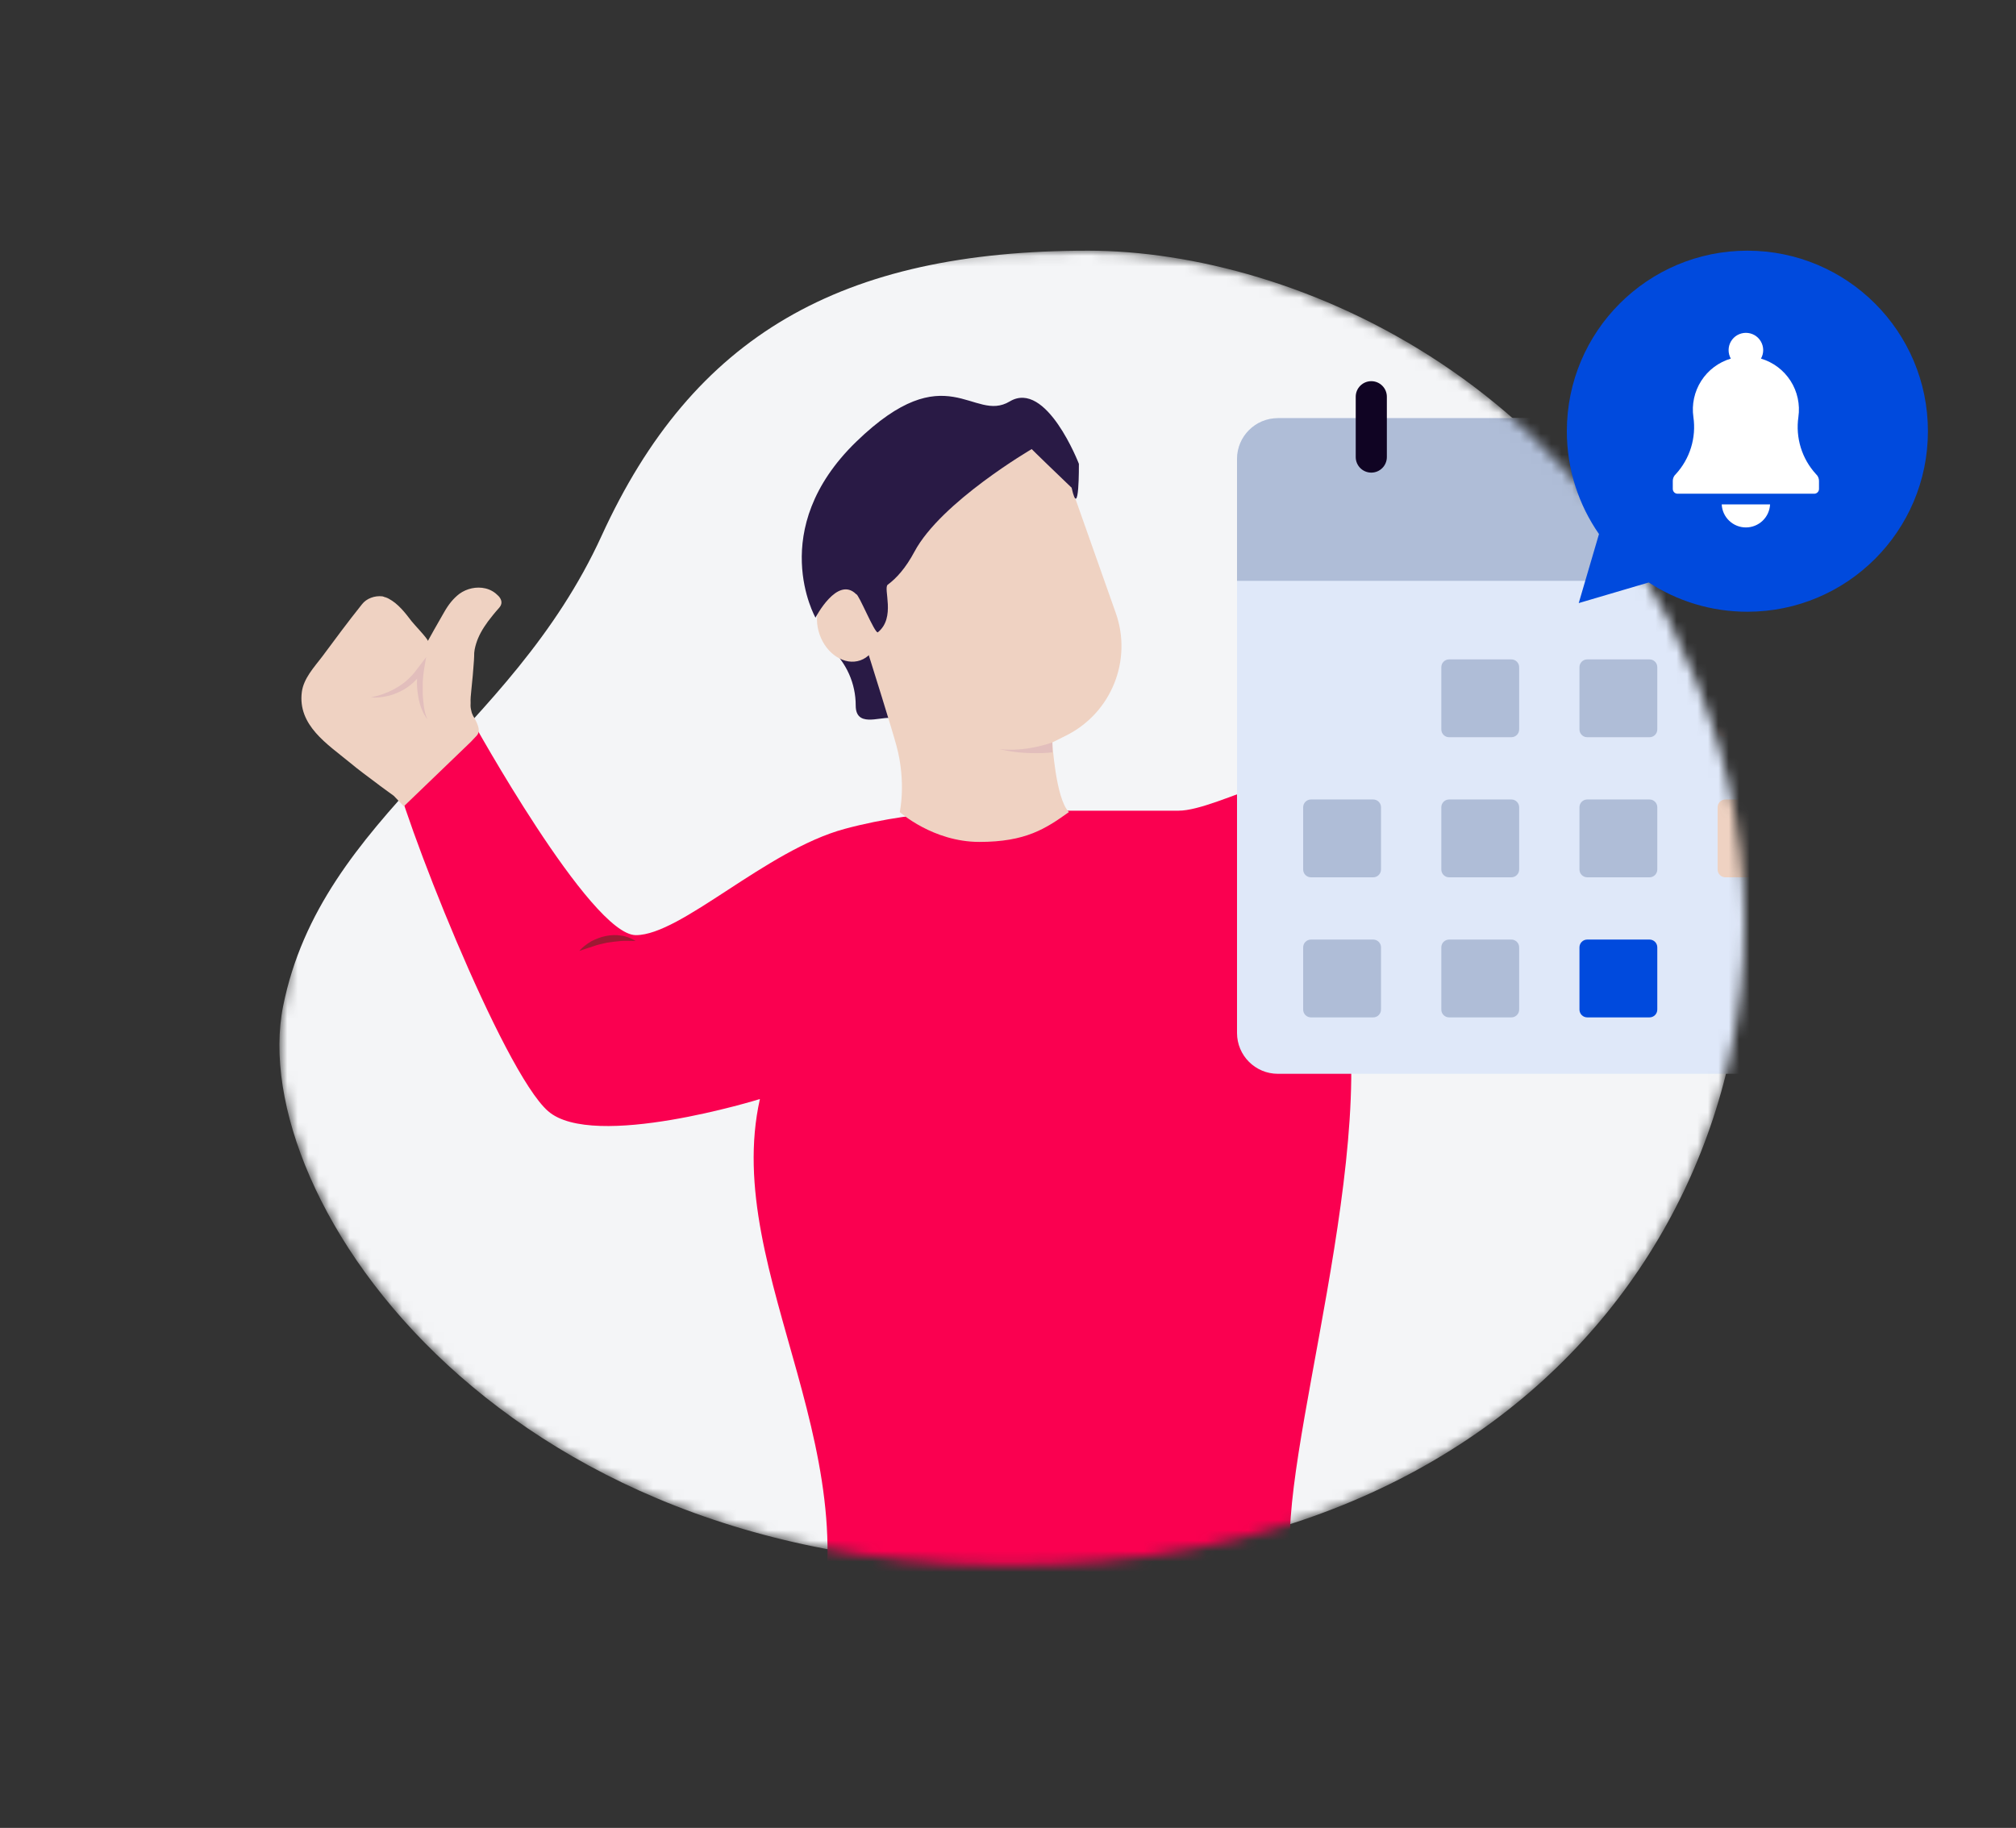 <svg width="193" height="175" viewBox="0 0 193 175" fill="none" xmlns="http://www.w3.org/2000/svg">
<rect x="0" y="0" width="193" height="175" fill="#333333" stroke="none"/>
<mask id="mask0_695_5479" style="mask-type:alpha" maskUnits="userSpaceOnUse" x="25" y="24" width="142" height="126">
<path d="M104.172 24C80.458 24 37.21 27.438 28.459 46.577C19.707 65.716 30.773 78.039 27.103 96.333C23.433 114.627 48.276 151.779 100.502 149.809C152.729 147.839 174.748 106.184 164.585 71.565C154.422 36.947 123.933 24 104.172 24Z" fill="#F9F6F4"/>
</mask>
<g mask="url(#mask0_695_5479)">
<path d="M104.172 24C80.458 24 66.343 32.162 57.592 51.301C48.84 70.44 30.773 78.039 27.103 96.333C23.433 114.627 48.276 151.779 100.502 149.809C152.729 147.839 174.748 106.184 164.585 71.565C154.422 36.947 123.933 24 104.172 24Z" fill="#F4F5F7"/>
<path d="M112.838 77.615C116.595 77.615 126.027 71.71 128.927 74.73C131.506 77.415 127.018 90.297 128.927 96.18C131.626 113.716 120.823 144.717 124.117 151.233C127.412 157.748 70.034 179.548 77.275 159.788C84.516 140.028 68.983 122.076 72.749 105.222C72.749 105.222 56.818 110.162 52.474 106.384C48.129 102.606 38.367 77.83 37.498 72.89C40.395 69.693 45.15 68.897 45.15 68.897C45.15 68.897 56.529 89.53 60.873 89.53C65.218 89.53 73.328 81.393 80.859 79.359C88.389 77.325 95.63 77.615 95.63 77.615C95.63 77.615 109.08 77.615 112.838 77.615Z" fill="#FA0050"/>
<path d="M81.921 67.542C81.921 65.451 81.055 63.448 79.384 61.936L84.612 60.973L85.195 67.775V68.735C84.104 68.657 81.921 69.633 81.921 67.542Z" fill="#291A45"/>
<path d="M102.332 45.995L106.809 58.664C108.429 63.205 106.397 68.253 102.078 70.412L100.745 71.079C100.745 71.079 101.062 76.477 102.332 77.748C100.109 79.335 98.204 80.605 93.759 80.605C89.314 80.605 86.138 77.748 86.138 77.748C86.138 77.748 86.773 74.89 85.821 71.397C84.868 67.904 79.47 51.075 79.47 51.075L87.408 44.089L96.299 41.549L101.697 44.407L102.332 45.995Z" fill="#EFD2C2"/>
<path d="M100.748 71.079C100.748 71.079 98.207 72.032 95.667 71.714C98.207 72.35 100.748 72.032 100.748 72.032V71.079Z" fill="#E2BEBC"/>
<path d="M82.364 63.221C83.853 62.698 84.522 60.745 83.859 58.858C83.196 56.972 81.451 55.868 79.962 56.392C78.473 56.915 77.804 58.868 78.467 60.754C79.13 62.64 80.875 63.745 82.364 63.221Z" fill="#EFD2C2"/>
<path d="M98.773 42.995C98.773 42.995 98.683 42.947 102.589 46.693C103.334 50.012 103.287 44.407 103.287 44.407C103.287 44.407 100.176 36.328 96.667 38.433C93.159 40.538 90.65 33.872 81.969 42.293C73.288 50.714 78.07 59.135 78.07 59.135C78.07 59.135 80.161 55.082 81.969 56.891C82.206 56.857 83.733 60.648 84.036 60.539C85.79 59.135 84.523 56.321 84.99 55.977C85.81 55.373 86.704 54.394 87.544 52.819C90.084 48.056 98.773 42.995 98.773 42.995Z" fill="#291A45"/>
<path d="M34.64 57.871C35.069 57.297 35.878 57.003 36.621 57.095L36.704 57.124C36.759 57.125 36.759 57.125 36.786 57.153L36.868 57.181C36.868 57.181 36.895 57.209 36.923 57.182L37.032 57.239C37.087 57.239 37.141 57.295 37.223 57.324C38.122 57.804 38.79 58.669 39.404 59.477C39.537 59.672 41.042 61.237 40.956 61.374L41.536 60.332C41.855 59.756 42.172 59.235 42.491 58.66C42.955 57.837 43.411 57.29 43.975 56.856C44.679 56.34 45.624 56.131 46.474 56.334C46.969 56.451 47.376 56.705 47.699 57.04L47.779 57.124C48.074 57.487 48.092 57.846 47.779 58.201C47.381 58.638 47.038 59.075 46.723 59.486C46.179 60.224 45.802 60.91 45.59 61.598C45.47 61.983 45.376 62.396 45.393 62.81C45.378 63.362 45.307 63.969 45.261 64.659L45.11 66.203C45.073 66.561 45.036 66.92 45.054 67.279C45.053 67.335 45.05 67.445 45.047 67.555C45.041 67.776 45.117 68.026 45.167 68.247C45.219 68.358 45.27 68.525 45.403 68.719C45.825 69.498 46.004 70.025 45.634 70.434C45.436 70.625 45.264 70.844 45.094 71.007L38.662 77.196L37.694 76.189C37.315 75.909 36.935 75.628 36.42 75.262L36.203 75.094C35.228 74.364 34.307 73.69 33.469 72.989C31.36 71.251 28.48 69.447 28.896 66.249C29.068 64.954 30.062 63.889 30.835 62.877C32.095 61.181 33.326 59.512 34.64 57.871Z" fill="#EFD2C2"/>
<path d="M40.59 67.696C40.53 67.305 40.5 66.883 40.47 66.492C40.47 66.1 40.47 65.679 40.47 65.287C40.5 64.896 40.53 64.505 40.59 64.113L40.801 62.909L40.048 63.903C39.777 64.264 39.506 64.625 39.175 64.926C39.025 65.077 38.844 65.227 38.663 65.378C38.483 65.498 38.302 65.649 38.091 65.769C37.7 66.01 37.278 66.221 36.857 66.371C36.405 66.552 35.953 66.672 35.502 66.763C35.984 66.823 36.465 66.763 36.947 66.672C37.429 66.582 37.91 66.401 38.332 66.191C38.784 65.98 39.205 65.679 39.566 65.348C39.687 65.227 39.807 65.107 39.928 64.986C39.898 65.498 39.928 66.01 40.018 66.522C40.078 66.943 40.169 67.365 40.319 67.756C40.47 68.148 40.65 68.539 40.921 68.87C40.741 68.479 40.65 68.088 40.59 67.696Z" fill="#E2BEBC"/>
<path d="M55.463 91.041C55.78 90.66 56.192 90.375 56.604 90.121C57.048 89.899 57.492 89.709 57.999 89.614C58.475 89.519 58.982 89.487 59.489 89.582C59.996 89.646 60.44 89.836 60.852 90.09C60.345 90.09 59.901 90.058 59.458 90.09C59.014 90.121 58.57 90.185 58.126 90.248C57.682 90.343 57.238 90.438 56.795 90.597C56.382 90.724 55.939 90.882 55.463 91.041Z" fill="#9E1833"/>
<path d="M174.12 40.033H122.337C120.177 40.033 118.425 41.784 118.425 43.945V98.895C118.425 101.055 120.177 102.806 122.337 102.806H174.12C176.281 102.806 178.032 101.055 178.032 98.895V43.945C178.032 41.784 176.281 40.033 174.12 40.033Z" fill="#DFE8F9"/>
<path d="M118.425 43.945C118.425 41.784 120.176 40.033 122.337 40.033H174.12C176.281 40.033 178.032 41.784 178.032 43.945V55.612H118.425V43.945Z" fill="#AFBDD7"/>
<path d="M148.737 39.722C148.737 39.722 150.861 35.589 153.873 35.978C156.885 36.367 160.798 37.362 161.013 40.451C161.229 43.539 158.657 46.391 156.251 45.1C153.845 43.81 151.45 39.583 148.737 39.722Z" fill="#FFE1DF"/>
<path d="M132.769 37.984C132.769 37.161 132.102 36.494 131.279 36.494C130.456 36.494 129.789 37.161 129.789 37.984V43.758C129.789 44.581 130.456 45.249 131.279 45.249C132.102 45.249 132.769 44.581 132.769 43.758V37.984Z" fill="#100423"/>
<path d="M166.855 37.984C166.855 37.161 166.188 36.494 165.365 36.494C164.542 36.494 163.875 37.161 163.875 37.984V43.758C163.875 44.581 164.542 45.249 165.365 45.249C166.188 45.249 166.855 44.581 166.855 43.758V37.984Z" fill="#100423"/>
<path d="M144.69 63.13H138.729C138.318 63.13 137.984 63.464 137.984 63.876V69.836C137.984 70.248 138.318 70.581 138.729 70.581H144.69C145.101 70.581 145.435 70.248 145.435 69.836V63.876C145.435 63.464 145.101 63.13 144.69 63.13Z" fill="#AFBDD7"/>
<path d="M144.69 76.542H138.729C138.318 76.542 137.984 76.876 137.984 77.287V83.248C137.984 83.659 138.318 83.993 138.729 83.993H144.69C145.101 83.993 145.435 83.659 145.435 83.248V77.287C145.435 76.876 145.101 76.542 144.69 76.542Z" fill="#AFBDD7"/>
<path d="M144.69 89.954H138.729C138.318 89.954 137.984 90.287 137.984 90.699V96.659C137.984 97.071 138.318 97.404 138.729 97.404H144.69C145.101 97.404 145.435 97.071 145.435 96.659V90.699C145.435 90.287 145.101 89.954 144.69 89.954Z" fill="#AFBDD7"/>
<path d="M131.464 76.542H125.503C125.092 76.542 124.758 76.876 124.758 77.287V83.248C124.758 83.659 125.092 83.993 125.503 83.993H131.464C131.875 83.993 132.209 83.659 132.209 83.248V77.287C132.209 76.876 131.875 76.542 131.464 76.542Z" fill="#AFBDD7"/>
<path d="M131.464 89.954H125.503C125.092 89.954 124.758 90.287 124.758 90.699V96.659C124.758 97.071 125.092 97.404 125.503 97.404H131.464C131.875 97.404 132.209 97.071 132.209 96.659V90.699C132.209 90.287 131.875 89.954 131.464 89.954Z" fill="#AFBDD7"/>
<path d="M157.914 63.13H151.954C151.542 63.13 151.209 63.464 151.209 63.876V69.836C151.209 70.248 151.542 70.581 151.954 70.581H157.914C158.326 70.581 158.659 70.248 158.659 69.836V63.876C158.659 63.464 158.326 63.13 157.914 63.13Z" fill="#AFBDD7"/>
<path d="M171.141 63.13H165.18C164.768 63.13 164.435 63.464 164.435 63.876V69.836C164.435 70.248 164.768 70.581 165.18 70.581H171.141C171.552 70.581 171.886 70.248 171.886 69.836V63.876C171.886 63.464 171.552 63.13 171.141 63.13Z" fill="#FFE1E0"/>
<path d="M157.914 76.542H151.954C151.542 76.542 151.209 76.876 151.209 77.287V83.248C151.209 83.659 151.542 83.993 151.954 83.993H157.914C158.326 83.993 158.659 83.659 158.659 83.248V77.287C158.659 76.876 158.326 76.542 157.914 76.542Z" fill="#AFBDD7"/>
<path d="M171.141 76.542H165.18C164.768 76.542 164.435 76.876 164.435 77.287V83.248C164.435 83.659 164.768 83.993 165.18 83.993H171.141C171.552 83.993 171.886 83.659 171.886 83.248V77.287C171.886 76.876 171.552 76.542 171.141 76.542Z" fill="#EFD2C2"/>
<path d="M157.914 89.954H151.954C151.542 89.954 151.209 90.287 151.209 90.699V96.659C151.209 97.071 151.542 97.404 151.954 97.404H157.914C158.326 97.404 158.659 97.071 158.659 96.659V90.699C158.659 90.287 158.326 89.954 157.914 89.954Z" fill="#004ADD"/>
</g>
<path fill-rule="evenodd" clip-rule="evenodd" d="M167.284 58.568C176.83 58.568 184.568 50.83 184.568 41.284C184.568 31.738 176.83 24 167.284 24C157.738 24 150 31.738 150 41.284C150 44.943 151.137 48.337 153.077 51.131L151.138 57.74L157.842 55.764C160.556 57.537 163.8 58.568 167.284 58.568Z" fill="#004ADD"/>
<path d="M164.827 48.29H169.456C169.428 48.885 169.172 49.446 168.741 49.857C168.31 50.268 167.737 50.497 167.142 50.497C166.546 50.497 165.974 50.268 165.543 49.857C165.112 49.446 164.855 48.885 164.827 48.29ZM173.857 45.398C173.187 44.669 172.688 43.8 172.396 42.854C172.104 41.908 172.026 40.909 172.167 39.929C172.341 38.722 172.075 37.492 171.418 36.464C170.76 35.437 169.755 34.681 168.585 34.333C168.727 34.081 168.8 33.797 168.798 33.508C168.795 33.219 168.717 32.935 168.571 32.686C168.425 32.436 168.216 32.229 167.966 32.085C167.715 31.942 167.431 31.866 167.142 31.866C166.853 31.866 166.569 31.942 166.318 32.085C166.067 32.229 165.858 32.436 165.712 32.686C165.566 32.935 165.488 33.219 165.486 33.508C165.483 33.797 165.556 34.081 165.698 34.333C164.529 34.681 163.523 35.437 162.866 36.464C162.208 37.492 161.942 38.722 162.116 39.929C162.258 40.909 162.18 41.908 161.888 42.854C161.596 43.8 161.097 44.669 160.428 45.398L160.318 45.517C160.205 45.67 160.143 45.856 160.143 46.047V46.812C160.143 46.933 160.192 47.049 160.277 47.135C160.363 47.221 160.479 47.269 160.6 47.269H173.683C173.804 47.269 173.92 47.221 174.006 47.135C174.092 47.049 174.14 46.933 174.14 46.812V46.048C174.14 45.855 174.078 45.668 173.963 45.514L173.857 45.398Z" fill="white"/>
</svg>

